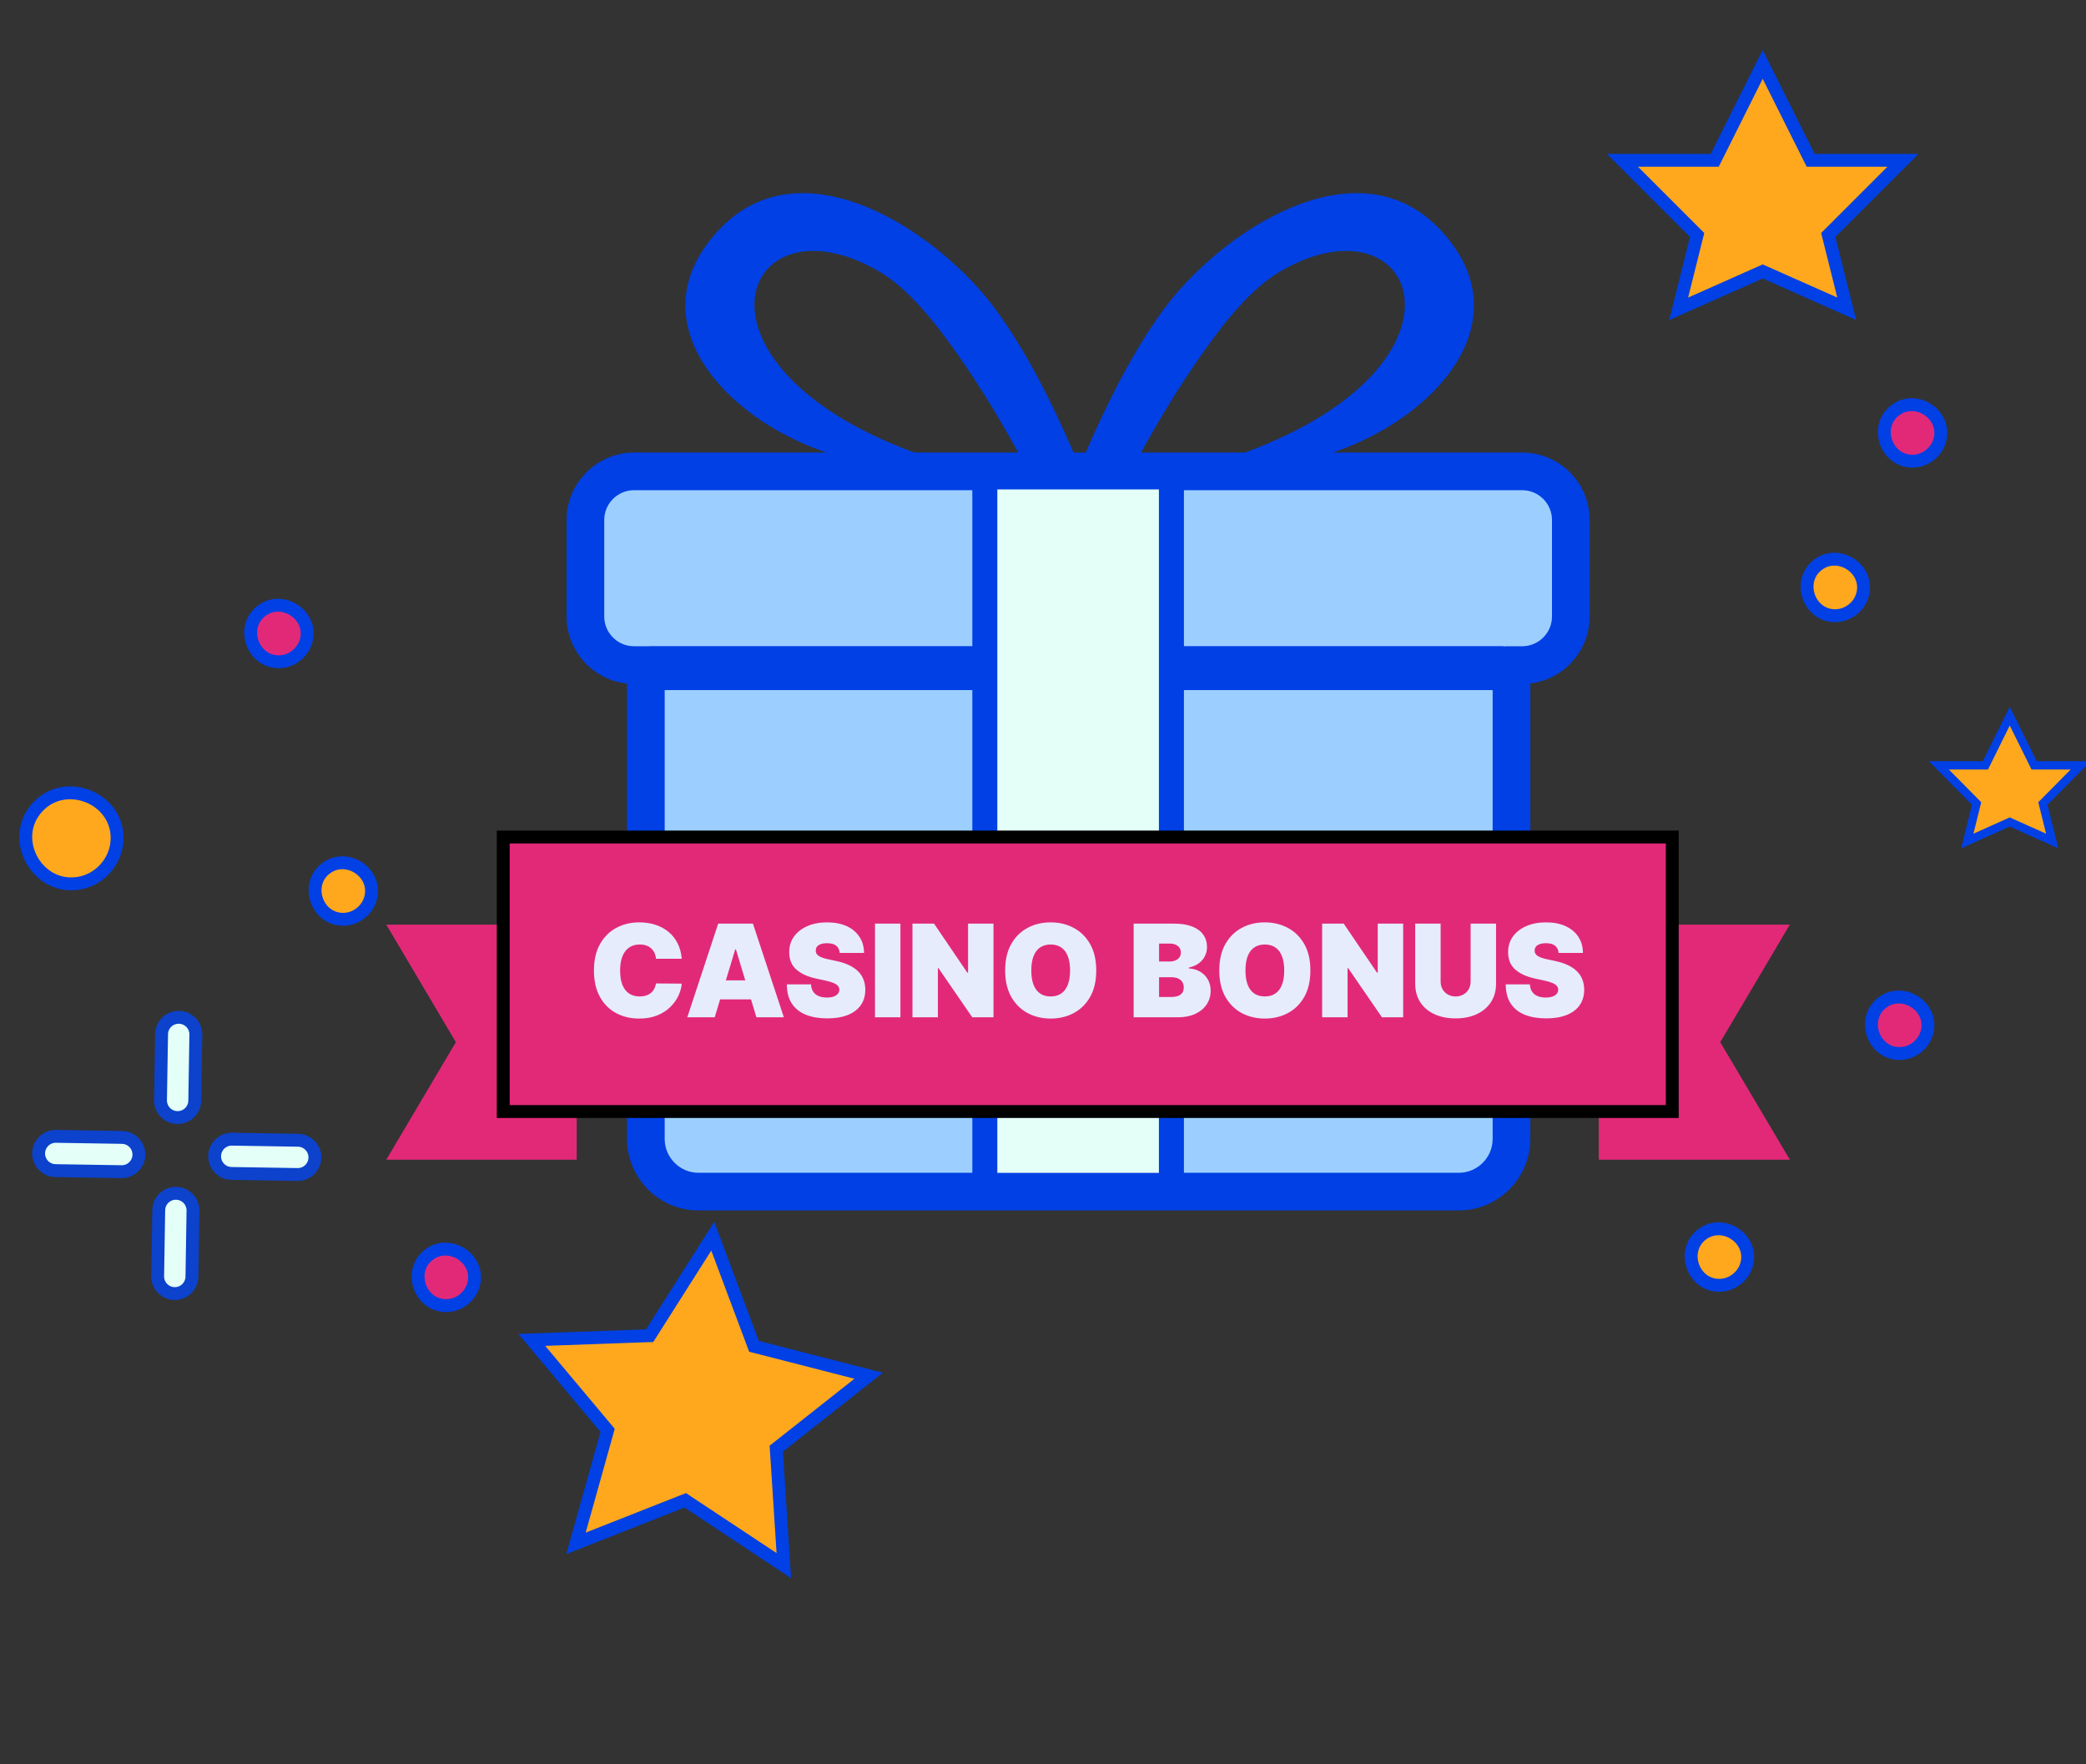 <svg width="162" height="137" viewBox="0 0 162 137" fill="none" xmlns="http://www.w3.org/2000/svg">
<rect x="0" y="0" width="162" height="137" fill="#333333" stroke="none"/>
<g clip-path="url(#clip0_2213_8844)">
<path d="M53.43 116.653L53.213 116.509L52.97 116.605L44.731 119.854L47.117 111.33L47.188 111.076L47.019 110.874L41.301 104.053L50.189 103.734L50.452 103.725L50.593 103.502L55.354 95.999L58.465 104.307L58.556 104.552L58.809 104.616L67.459 106.836L60.491 112.337L60.285 112.499L60.302 112.761L60.873 121.582L53.43 116.653Z" fill="#FFA81D" stroke="#0040E5"/>
<path d="M13.774 86.787C13.039 86.775 12.453 86.17 12.465 85.435L12.548 80.309C12.559 79.575 13.165 78.988 13.9 79C14.635 79.012 15.221 79.617 15.209 80.352L15.126 85.478C15.114 86.213 14.509 86.799 13.774 86.787Z" fill="#E4FFF7" stroke="#0C42CC"/>
<path d="M13.553 100.455C12.819 100.443 12.232 99.837 12.244 99.103L12.327 93.977C12.339 93.242 12.944 92.656 13.679 92.668C14.414 92.68 15 93.285 14.988 94.02L14.906 99.145C14.894 99.88 14.288 100.467 13.553 100.455Z" fill="#E4FFF7" stroke="#0C42CC"/>
<path d="M23.103 91.209L17.977 91.127C17.242 91.115 16.656 90.51 16.668 89.775C16.68 89.04 17.285 88.454 18.02 88.466L23.146 88.548C23.881 88.56 24.467 89.165 24.455 89.9C24.443 90.635 23.838 91.221 23.103 91.209Z" fill="#E4FFF7" stroke="#0C42CC"/>
<path d="M9.435 90.989L4.309 90.907C3.574 90.895 2.988 90.289 3 89.555C3.012 88.82 3.617 88.233 4.352 88.245L9.478 88.328C10.213 88.34 10.799 88.945 10.787 89.68C10.775 90.415 10.169 91.001 9.435 90.989Z" fill="#E4FFF7" stroke="#0C42CC"/>
<path d="M20.284 47.456C21.874 46.209 24.25 47.707 23.799 49.675C23.57 50.675 22.642 51.406 21.611 51.39C19.589 51.357 18.692 48.705 20.284 47.456Z" fill="#E22978" stroke="#0040E5"/>
<path d="M147.154 31.88C148.744 30.633 151.12 32.131 150.669 34.098C150.44 35.099 149.511 35.83 148.481 35.813C146.458 35.781 145.562 33.129 147.154 31.88Z" fill="#E22978" stroke="#0040E5"/>
<path d="M2.88 62.718C5.055 60.286 9.252 61.987 9.09 65.251C9.009 66.907 7.742 68.328 6.099 68.592C2.872 69.112 0.699 65.156 2.88 62.718Z" fill="#FFA81D" stroke="#0040E5"/>
<path d="M141.154 43.88C142.744 42.633 145.12 44.131 144.669 46.098C144.44 47.099 143.511 47.83 142.481 47.813C140.458 47.781 139.562 45.129 141.154 43.88Z" fill="#FFA81D" stroke="#0040E5"/>
<path d="M25.284 67.456C26.874 66.209 29.25 67.707 28.799 69.675C28.57 70.675 27.642 71.406 26.611 71.39C24.589 71.357 23.692 68.705 25.284 67.456Z" fill="#FFA81D" stroke="#0040E5"/>
<path d="M132.154 95.881C133.744 94.634 136.12 96.131 135.669 98.099C135.44 99.1 134.511 99.831 133.481 99.814C131.458 99.781 130.562 97.129 132.154 95.881Z" fill="#FFA81D" stroke="#0040E5"/>
<path d="M33.284 97.457C34.874 96.21 37.251 97.708 36.799 99.675C36.57 100.676 35.642 101.407 34.611 101.39C32.589 101.358 31.692 98.705 33.284 97.457Z" fill="#E22978" stroke="#0040E5"/>
<path d="M146.154 77.88C147.744 76.633 150.12 78.131 149.669 80.098C149.44 81.099 148.511 81.83 147.481 81.814C145.458 81.781 144.562 79.129 146.154 77.88Z" fill="#E22978" stroke="#0040E5"/>
<path d="M140.478 12.172L140.617 12.448H140.926H147.785L142.185 18.048L141.985 18.248L142.054 18.523L143.418 23.981L137.096 21.171L136.892 21.081L136.689 21.171L130.366 23.981L131.731 18.523L131.8 18.248L131.6 18.048L126 12.448H132.859H133.168L133.307 12.172L136.892 5L140.478 12.172Z" fill="#FFA81D" stroke="#0040E5"/>
<path d="M157.883 59.256L157.972 59.436H158.174H161.586L158.781 62.268L158.653 62.397L158.697 62.574L159.375 65.311L156.212 63.892L156.079 63.833L155.946 63.892L152.783 65.311L153.461 62.574L153.504 62.397L153.376 62.268L150.572 59.436H153.983H154.185L154.274 59.256L156.079 55.612L157.883 59.256Z" fill="#FFA81D" stroke="#0040E5" stroke-width="0.649"/>
<g clip-path="url(#clip1_2213_8844)">
<path fill-rule="evenodd" clip-rule="evenodd" d="M84.318 35.143C86.06 31.132 87.986 27.306 90.322 24.096C94.682 18.105 105.358 10.878 111.886 17.877C118.358 24.816 111.562 32.439 103.501 35.143H118.219C119.661 35.143 120.971 35.731 121.918 36.678C122.865 37.625 123.454 38.934 123.454 40.376V47.877C123.454 49.311 122.865 50.616 121.918 51.564L121.912 51.569L121.918 51.575C121.111 52.383 120.039 52.929 118.846 53.073V88.449C118.846 89.965 118.223 91.349 117.218 92.36L117.2 92.378C116.19 93.379 114.807 94 113.294 94H54.246C52.716 94 51.327 93.376 50.323 92.371C50.247 92.296 50.176 92.217 50.109 92.133C49.23 91.147 48.694 89.854 48.694 88.449V53.082C47.466 52.956 46.363 52.402 45.536 51.575C45.458 51.497 45.384 51.415 45.316 51.329C44.497 50.402 44 49.191 44 47.877V40.376C44 38.947 44.588 37.642 45.536 36.689L45.553 36.672C46.506 35.728 47.809 35.143 49.235 35.143H64.191C56.13 32.439 49.335 24.816 55.807 17.877C62.335 10.878 73.01 18.105 77.37 24.096C79.706 27.306 81.632 31.132 83.375 35.143H84.318ZM96.683 35.143C115.4 28.254 110.079 15.004 99.553 21.003C97.199 22.345 95.21 24.864 93.428 27.373C91.469 30.134 89.754 33.057 88.62 35.143H96.683ZM71.01 35.143H79.072C77.937 33.057 76.224 30.134 74.264 27.373C72.483 24.864 70.494 22.345 68.139 21.003C57.614 15.004 52.293 28.254 71.01 35.143Z" fill="#0040E5"/>
<path fill-rule="evenodd" clip-rule="evenodd" d="M50.21 38.068H117.243L117.273 38.068H118.219C119.489 38.068 120.528 39.108 120.528 40.376V47.877C120.528 49.146 119.488 50.185 118.219 50.185H116.895V50.208L116.89 50.207L116.885 50.206L116.88 50.205L116.875 50.204L116.87 50.203L116.865 50.202L116.863 50.202L116.86 50.201L116.855 50.201L116.85 50.2L116.844 50.199L116.839 50.198L116.834 50.197L116.829 50.196L116.824 50.196L116.821 50.195H116.819L116.814 50.194L116.808 50.193L116.803 50.193L116.798 50.192L116.793 50.191L116.788 50.19L116.782 50.19L116.778 50.189H116.777L116.772 50.188L116.767 50.188L116.762 50.187L116.757 50.186L116.752 50.186L116.746 50.185L116.741 50.185L116.736 50.184H116.735L116.73 50.184L116.725 50.183L116.72 50.183L116.715 50.182L116.704 50.181L116.699 50.181L116.694 50.181H116.692L116.688 50.18L116.683 50.18L116.678 50.179L116.673 50.179L116.667 50.179L116.662 50.178L116.657 50.178L116.652 50.178H116.646L116.641 50.177L116.636 50.177H116.63L116.625 50.176H116.62L116.614 50.176H116.605L116.604 50.176H116.588L116.582 50.175H50.563L50.551 50.176H50.539L50.537 50.176H50.528L50.522 50.176H50.516L50.511 50.177H50.505L50.499 50.177L50.493 50.178H50.493L50.488 50.178L50.482 50.178L50.476 50.179L50.47 50.179L50.465 50.179L50.459 50.18L50.453 50.18L50.449 50.181H50.447L50.442 50.181L50.43 50.182L50.425 50.182L50.419 50.183L50.413 50.183L50.408 50.184H50.406L50.402 50.184L50.396 50.185H49.235C47.965 50.185 46.926 49.147 46.926 47.877V40.376C46.926 39.107 47.965 38.068 49.235 38.068H50.18L50.21 38.068ZM115.92 53.588V88.449C115.92 89.893 114.738 91.075 113.294 91.075H54.246C52.801 91.075 51.62 89.893 51.62 88.449V53.588H115.92Z" fill="#9CCFFF"/>
<path d="M77.454 36.046H90.002C91.074 36.046 91.944 36.925 91.944 38.007V91.082C91.944 92.165 91.074 93.043 90.002 93.043H77.454C76.381 93.043 75.512 92.165 75.512 91.082V38.007C75.512 36.925 76.381 36.046 77.454 36.046Z" fill="#0040E5"/>
<path fill-rule="evenodd" clip-rule="evenodd" d="M77.453 38.007H90.001V91.082H77.453V38.007Z" fill="#E4FFF7"/>
</g>
<path d="M44.786 90.058H30L35.403 80.932L30 71.803H40.002V85.402H44.786V90.058Z" fill="#E22978"/>
<path d="M138.999 90.058H124.164V85.402H128.947V71.803H138.999L133.596 80.932L138.999 90.058Z" fill="#E22978"/>
<path d="M129.869 86.318H39.082V65H129.869V86.318Z" fill="#E22978"/>
<path d="M129.869 86.318H39.082V65H129.869V86.318Z" stroke="black"/>
<path d="M52.945 74.454H50.942C50.928 74.289 50.89 74.138 50.829 74.004C50.769 73.869 50.687 73.753 50.58 73.656C50.476 73.556 50.349 73.48 50.2 73.428C50.051 73.374 49.882 73.347 49.692 73.347C49.361 73.347 49.08 73.427 48.851 73.588C48.623 73.749 48.45 73.98 48.332 74.281C48.216 74.581 48.158 74.942 48.158 75.364C48.158 75.809 48.217 76.182 48.336 76.482C48.456 76.781 48.63 77.005 48.858 77.157C49.085 77.306 49.358 77.381 49.678 77.381C49.86 77.381 50.024 77.358 50.168 77.313C50.312 77.266 50.438 77.198 50.544 77.111C50.651 77.023 50.737 76.918 50.804 76.795C50.872 76.669 50.919 76.528 50.942 76.372L52.945 76.386C52.921 76.694 52.835 77.008 52.686 77.327C52.537 77.645 52.325 77.938 52.05 78.208C51.778 78.476 51.441 78.691 51.038 78.854C50.636 79.018 50.168 79.099 49.635 79.099C48.968 79.099 48.369 78.956 47.839 78.67C47.311 78.383 46.893 77.962 46.585 77.406C46.28 76.849 46.127 76.169 46.127 75.364C46.127 74.554 46.283 73.872 46.596 73.318C46.908 72.762 47.33 72.342 47.86 72.058C48.39 71.771 48.982 71.628 49.635 71.628C50.095 71.628 50.517 71.691 50.903 71.816C51.289 71.942 51.628 72.125 51.919 72.367C52.21 72.606 52.444 72.9 52.622 73.251C52.799 73.601 52.907 74.002 52.945 74.454ZM55.505 79H53.375L55.775 71.727H58.474L60.875 79H58.744L57.153 73.73H57.096L55.505 79ZM55.108 76.131H59.113V77.608H55.108V76.131ZM65.212 74C65.194 73.763 65.105 73.579 64.946 73.446C64.79 73.313 64.552 73.247 64.232 73.247C64.029 73.247 63.862 73.272 63.732 73.322C63.604 73.369 63.509 73.434 63.447 73.517C63.386 73.6 63.354 73.695 63.352 73.801C63.347 73.889 63.362 73.968 63.398 74.039C63.436 74.108 63.495 74.171 63.575 74.227C63.656 74.282 63.759 74.331 63.884 74.376C64.01 74.421 64.159 74.462 64.332 74.497L64.928 74.625C65.331 74.71 65.675 74.823 65.962 74.962C66.248 75.102 66.483 75.267 66.665 75.456C66.847 75.643 66.981 75.854 67.066 76.088C67.154 76.322 67.199 76.578 67.201 76.855C67.199 77.333 67.079 77.738 66.842 78.07C66.606 78.401 66.267 78.653 65.827 78.826C65.389 78.999 64.862 79.085 64.246 79.085C63.614 79.085 63.063 78.992 62.592 78.805C62.123 78.618 61.758 78.33 61.498 77.942C61.24 77.551 61.11 77.052 61.107 76.443H62.982C62.994 76.666 63.05 76.853 63.149 77.004C63.249 77.156 63.388 77.271 63.568 77.349C63.751 77.427 63.967 77.466 64.218 77.466C64.429 77.466 64.605 77.44 64.747 77.388C64.889 77.336 64.997 77.263 65.07 77.171C65.144 77.079 65.182 76.974 65.184 76.855C65.182 76.744 65.145 76.647 65.074 76.564C65.005 76.479 64.892 76.403 64.733 76.337C64.574 76.268 64.36 76.204 64.09 76.145L63.366 75.989C62.722 75.849 62.214 75.616 61.842 75.289C61.473 74.96 61.29 74.511 61.292 73.943C61.29 73.481 61.413 73.078 61.661 72.732C61.912 72.384 62.259 72.113 62.702 71.919C63.147 71.725 63.657 71.628 64.232 71.628C64.82 71.628 65.327 71.726 65.756 71.923C66.184 72.119 66.514 72.396 66.746 72.754C66.981 73.109 67.099 73.524 67.102 74H65.212ZM69.927 71.727V79H67.952V71.727H69.927ZM77.155 71.727V79H75.507L72.879 75.179H72.837V79H70.862V71.727H72.538L75.124 75.534H75.18V71.727H77.155ZM85.134 75.364C85.134 76.173 84.977 76.856 84.662 77.413C84.347 77.967 83.922 78.387 83.387 78.673C82.852 78.957 82.255 79.099 81.597 79.099C80.934 79.099 80.336 78.956 79.8 78.67C79.268 78.381 78.844 77.96 78.529 77.406C78.217 76.849 78.061 76.169 78.061 75.364C78.061 74.554 78.217 73.872 78.529 73.318C78.844 72.762 79.268 72.342 79.8 72.058C80.336 71.771 80.934 71.628 81.597 71.628C82.255 71.628 82.852 71.771 83.387 72.058C83.922 72.342 84.347 72.762 84.662 73.318C84.977 73.872 85.134 74.554 85.134 75.364ZM83.103 75.364C83.103 74.928 83.045 74.561 82.929 74.263C82.815 73.962 82.646 73.735 82.421 73.581C82.199 73.425 81.924 73.347 81.597 73.347C81.271 73.347 80.995 73.425 80.77 73.581C80.547 73.735 80.378 73.962 80.262 74.263C80.148 74.561 80.092 74.928 80.092 75.364C80.092 75.799 80.148 76.167 80.262 76.468C80.378 76.766 80.547 76.994 80.77 77.15C80.995 77.304 81.271 77.381 81.597 77.381C81.924 77.381 82.199 77.304 82.421 77.15C82.646 76.994 82.815 76.766 82.929 76.468C83.045 76.167 83.103 75.799 83.103 75.364ZM88.04 79V71.727H91.193C91.747 71.727 92.213 71.802 92.589 71.951C92.968 72.1 93.253 72.311 93.445 72.583C93.639 72.855 93.736 73.176 93.736 73.546C93.736 73.813 93.677 74.057 93.558 74.277C93.442 74.497 93.279 74.682 93.068 74.831C92.858 74.978 92.612 75.079 92.33 75.136V75.207C92.642 75.219 92.926 75.299 93.182 75.445C93.438 75.59 93.641 75.79 93.793 76.046C93.944 76.299 94.02 76.597 94.02 76.94C94.02 77.338 93.916 77.692 93.708 78.002C93.502 78.312 93.208 78.556 92.827 78.734C92.446 78.911 91.991 79 91.463 79H88.04ZM90.014 77.423H90.938C91.269 77.423 91.518 77.362 91.683 77.239C91.849 77.113 91.932 76.928 91.932 76.685C91.932 76.514 91.893 76.37 91.815 76.251C91.737 76.133 91.626 76.043 91.481 75.981C91.339 75.92 91.167 75.889 90.966 75.889H90.014V77.423ZM90.014 74.668H90.824C90.997 74.668 91.15 74.64 91.282 74.586C91.415 74.531 91.518 74.453 91.591 74.352C91.667 74.247 91.705 74.121 91.705 73.972C91.705 73.747 91.624 73.575 91.463 73.457C91.302 73.336 91.099 73.276 90.853 73.276H90.014V74.668ZM101.765 75.364C101.765 76.173 101.608 76.856 101.293 77.413C100.978 77.967 100.553 78.387 100.018 78.673C99.483 78.957 98.886 79.099 98.228 79.099C97.565 79.099 96.966 78.956 96.431 78.67C95.899 78.381 95.475 77.96 95.16 77.406C94.848 76.849 94.691 76.169 94.691 75.364C94.691 74.554 94.848 73.872 95.16 73.318C95.475 72.762 95.899 72.342 96.431 72.058C96.966 71.771 97.565 71.628 98.228 71.628C98.886 71.628 99.483 71.771 100.018 72.058C100.553 72.342 100.978 72.762 101.293 73.318C101.608 73.872 101.765 74.554 101.765 75.364ZM99.734 75.364C99.734 74.928 99.676 74.561 99.56 74.263C99.446 73.962 99.277 73.735 99.052 73.581C98.83 73.425 98.555 73.347 98.228 73.347C97.901 73.347 97.626 73.425 97.401 73.581C97.178 73.735 97.009 73.962 96.893 74.263C96.779 74.561 96.723 74.928 96.723 75.364C96.723 75.799 96.779 76.167 96.893 76.468C97.009 76.766 97.178 76.994 97.401 77.15C97.626 77.304 97.901 77.381 98.228 77.381C98.555 77.381 98.83 77.304 99.052 77.15C99.277 76.994 99.446 76.766 99.56 76.468C99.676 76.167 99.734 75.799 99.734 75.364ZM108.971 71.727V79H107.324L104.696 75.179H104.653V79H102.679V71.727H104.355L106.94 75.534H106.997V71.727H108.971ZM114.209 71.727H116.184V76.386C116.184 76.94 116.051 77.42 115.786 77.825C115.523 78.227 115.156 78.538 114.685 78.758C114.214 78.976 113.667 79.085 113.044 79.085C112.417 79.085 111.868 78.976 111.397 78.758C110.926 78.538 110.559 78.227 110.296 77.825C110.035 77.42 109.905 76.94 109.905 76.386V71.727H111.88V76.216C111.88 76.441 111.929 76.642 112.029 76.82C112.128 76.995 112.266 77.132 112.441 77.231C112.618 77.331 112.82 77.381 113.044 77.381C113.272 77.381 113.473 77.331 113.648 77.231C113.823 77.132 113.961 76.995 114.06 76.82C114.16 76.642 114.209 76.441 114.209 76.216V71.727ZM121.043 74C121.024 73.763 120.935 73.579 120.776 73.446C120.62 73.313 120.382 73.247 120.062 73.247C119.859 73.247 119.692 73.272 119.562 73.322C119.434 73.369 119.339 73.434 119.278 73.517C119.216 73.6 119.184 73.695 119.182 73.801C119.177 73.889 119.192 73.968 119.228 74.039C119.266 74.108 119.325 74.171 119.405 74.227C119.486 74.282 119.589 74.331 119.714 74.376C119.84 74.421 119.989 74.462 120.162 74.497L120.758 74.625C121.161 74.71 121.505 74.823 121.792 74.962C122.078 75.102 122.313 75.267 122.495 75.456C122.677 75.643 122.811 75.854 122.896 76.088C122.984 76.322 123.029 76.578 123.031 76.855C123.029 77.333 122.909 77.738 122.672 78.07C122.436 78.401 122.097 78.653 121.657 78.826C121.219 78.999 120.692 79.085 120.077 79.085C119.445 79.085 118.893 78.992 118.422 78.805C117.953 78.618 117.588 78.33 117.328 77.942C117.07 77.551 116.94 77.052 116.937 76.443H118.812C118.824 76.666 118.88 76.853 118.979 77.004C119.079 77.156 119.218 77.271 119.398 77.349C119.581 77.427 119.797 77.466 120.048 77.466C120.259 77.466 120.435 77.44 120.577 77.388C120.719 77.336 120.827 77.263 120.9 77.171C120.974 77.079 121.012 76.974 121.014 76.855C121.012 76.744 120.975 76.647 120.904 76.564C120.835 76.479 120.722 76.403 120.563 76.337C120.405 76.268 120.19 76.204 119.92 76.145L119.196 75.989C118.552 75.849 118.044 75.616 117.672 75.289C117.303 74.96 117.12 74.511 117.122 73.943C117.12 73.481 117.243 73.078 117.491 72.732C117.742 72.384 118.089 72.113 118.532 71.919C118.977 71.725 119.487 71.628 120.062 71.628C120.65 71.628 121.157 71.726 121.586 71.923C122.014 72.119 122.345 72.396 122.577 72.754C122.811 73.109 122.929 73.524 122.932 74H121.043Z" fill="#E6ECFC"/>
</g>
<defs>
<clipPath id="clip0_2213_8844">
<rect width="162" height="137" fill="white"/>
</clipPath>
<clipPath id="clip1_2213_8844">
<rect width="79.454" height="79" fill="white" transform="translate(44 15)"/>
</clipPath>
</defs>
</svg>
